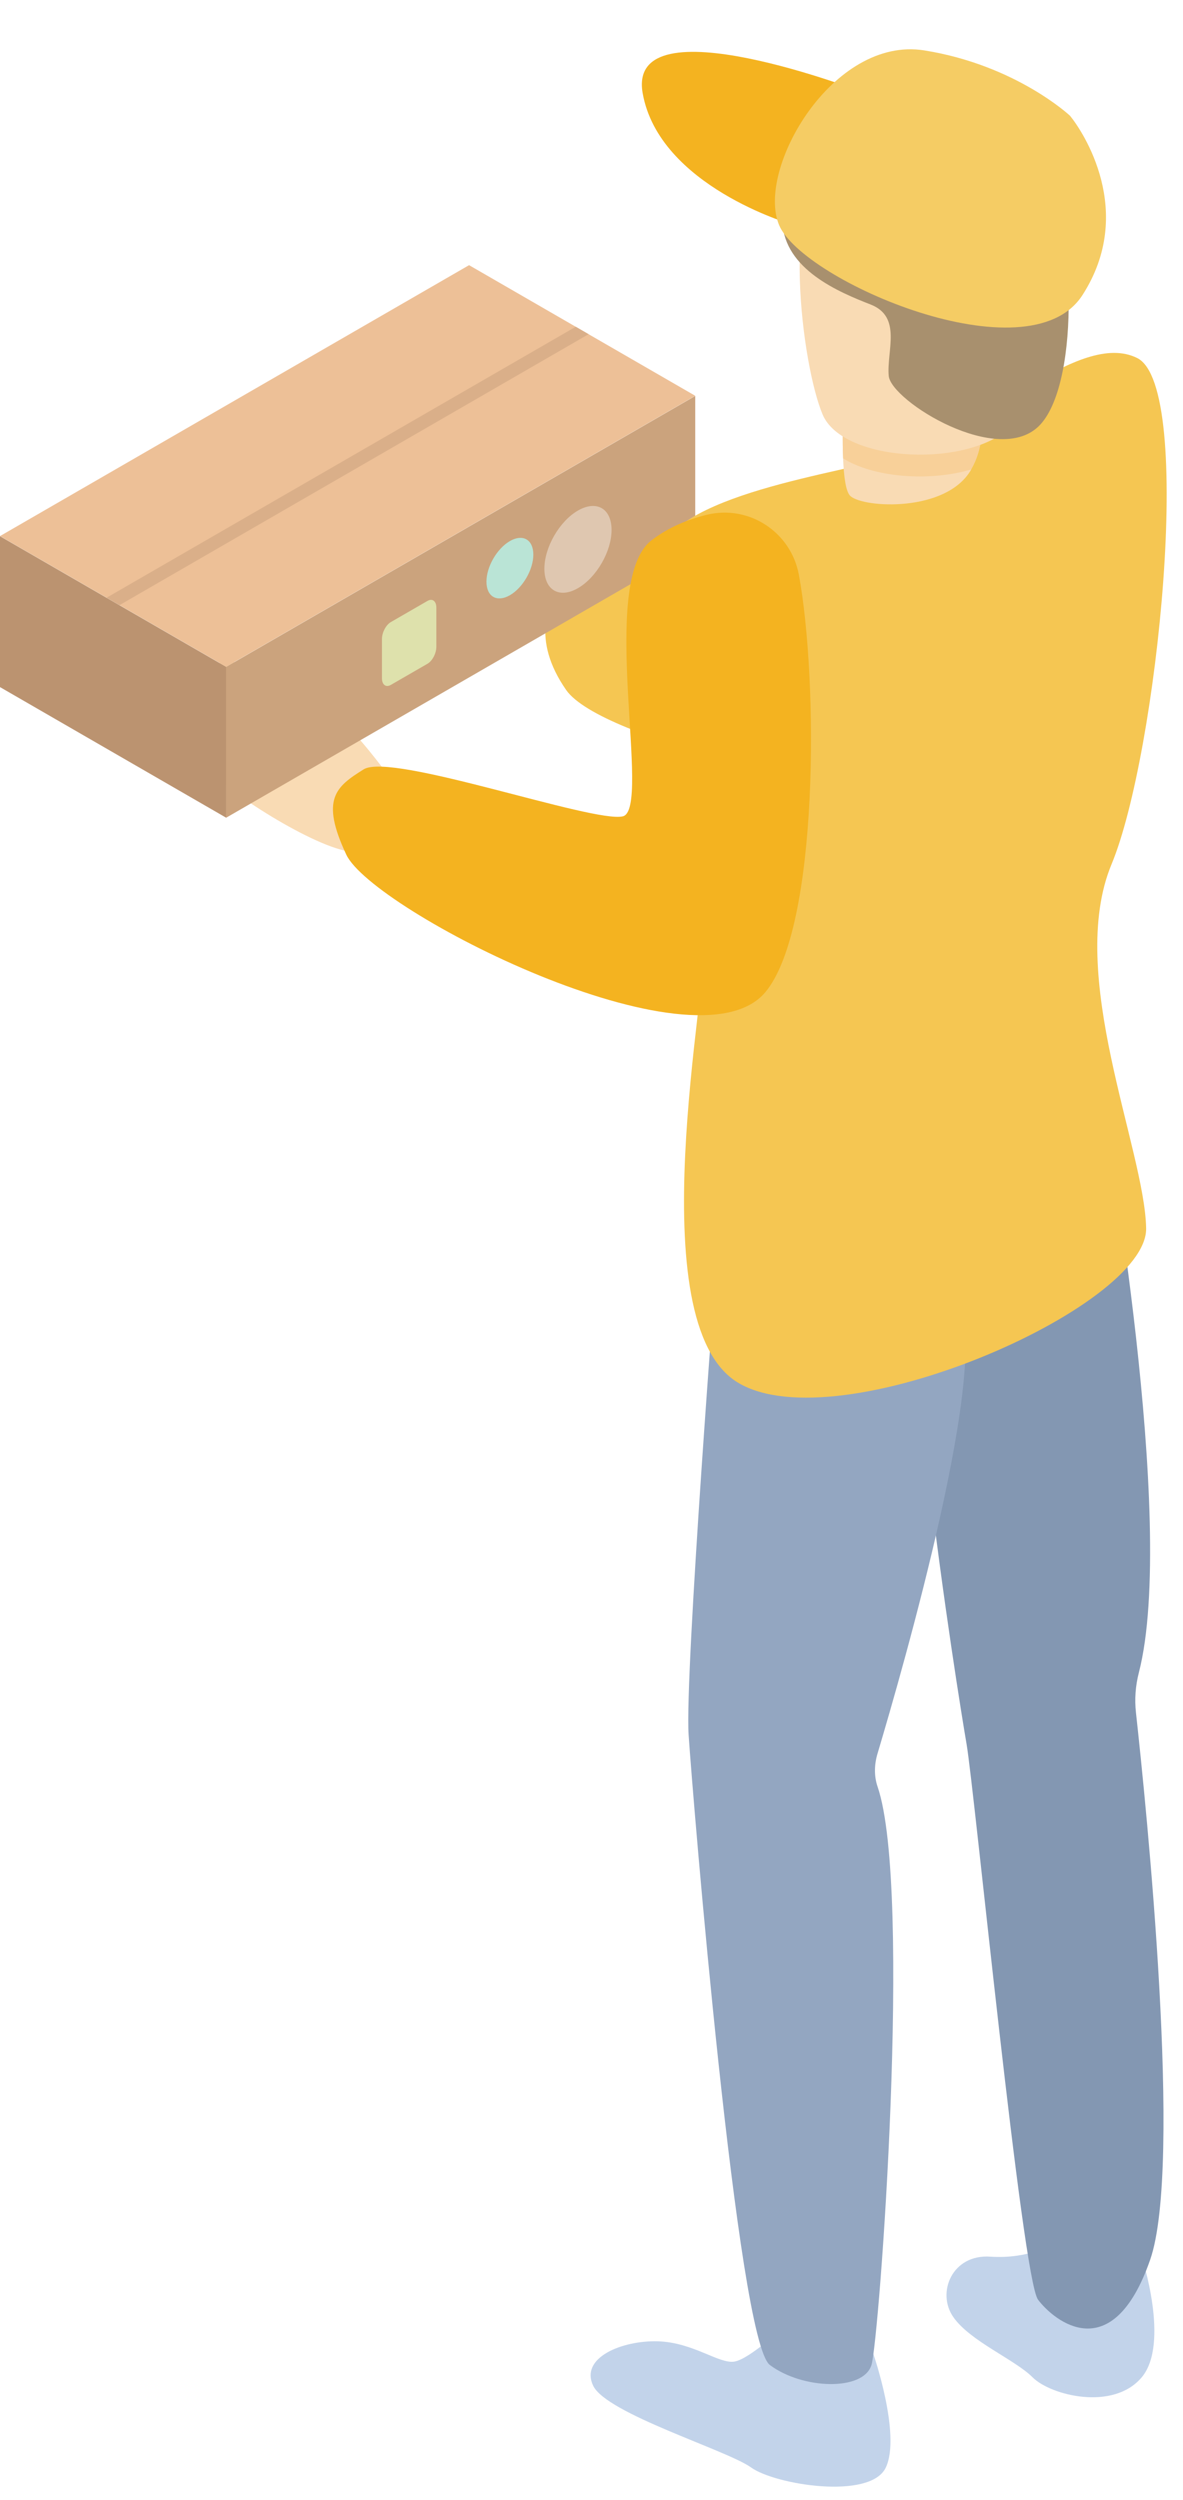 <?xml version="1.0" encoding="UTF-8"?><svg xmlns="http://www.w3.org/2000/svg" xmlns:xlink="http://www.w3.org/1999/xlink" height="461.6" preserveAspectRatio="xMidYMid meet" version="1.0" viewBox="0.0 -9.1 218.5 461.6" width="218.5" zoomAndPan="magnify"><defs><clipPath id="a"><path d="M 118 56 L 215.48 56 L 215.48 249 L 118 249 Z M 118 56"/></clipPath></defs><g><g><path d="M 210.867 407.531 C 210.867 407.531 216.145 423.562 210.867 429.82 C 205.59 436.074 194.055 433.145 190.73 429.82 C 187.41 426.496 179.199 423.172 176.07 418.676 C 172.941 414.18 175.848 407.051 182.914 407.531 C 189.977 408.016 194.641 405.188 194.641 405.188 L 210.867 407.531" fill="#c2d3ea"/></g><g><path d="M 161.305 425.473 C 161.305 425.473 166.461 440.406 163.617 446.453 C 160.77 452.5 143.168 449.652 138.723 446.453 C 134.277 443.254 112.051 436.547 109.559 431.363 C 107.07 426.184 114.895 422.98 121.473 423.16 C 128.055 423.34 132.855 427.43 135.699 426.895 C 138.543 426.359 144.766 420.492 144.766 420.492 L 161.305 425.473" fill="#c2d3ea"/></g><g><path d="M 71.938 134.379 C 71.938 134.379 60.641 118.594 57.375 121.113 C 54.113 123.633 61.141 127.148 57.879 128.652 C 54.613 130.16 44.824 109.574 40.809 113.09 C 36.793 116.602 35.785 130.062 40.055 134.379 C 44.324 138.695 62.145 149.738 66.664 147.984 C 71.184 146.227 71.938 134.379 71.938 134.379" fill="#f9dbb4"/></g><g><path d="M 163.793 132.789 C 158.961 138.434 111.012 127.555 104.566 118.285 C 98.121 109.02 100.941 101.77 104.566 98.547 C 108.191 95.32 156.543 98.891 163.793 112.016 C 171.047 125.137 163.793 132.789 163.793 132.789" fill="#f5c652"/></g><g><path d="M 41.773 113.992 L 128.41 63.973 L 86.637 39.855 L 0 89.875 L 41.773 113.992" fill="#edc097"/></g><g><path d="M 22.078 102.621 L 108.711 52.602 L 106.336 51.227 L 19.699 101.246 L 22.078 102.621" fill="#daaf89"/></g><g><path d="M 0 89.902 L 0 117.754 L 41.773 141.871 L 41.773 114.023 L 0 89.902" fill="#bb9370"/></g><g><path d="M 41.773 141.871 L 128.41 91.852 L 128.41 64.004 L 41.773 114.023 L 41.773 141.871" fill="#cba37d"/></g><g><path d="M 100.547 95.906 C 100.547 99.863 103.324 101.469 106.75 99.488 C 110.18 97.512 112.957 92.699 112.957 88.742 C 112.957 84.785 110.18 83.18 106.75 85.16 C 103.324 87.137 100.547 91.949 100.547 95.906" fill="#dfc7b0"/></g><g><path d="M 89.848 98.293 C 89.848 101.055 91.785 102.172 94.18 100.793 C 96.57 99.41 98.508 96.055 98.508 93.293 C 98.508 90.531 96.57 89.41 94.18 90.793 C 91.785 92.176 89.848 95.531 89.848 98.293" fill="#bae4d6"/></g><g><path d="M 72.184 117.352 L 78.957 113.445 C 79.859 112.922 80.594 111.523 80.594 110.316 L 80.594 103.082 C 80.594 101.879 79.859 101.324 78.957 101.844 L 72.184 105.754 C 71.281 106.277 70.547 107.676 70.547 108.883 L 70.547 116.117 C 70.547 117.32 71.281 117.875 72.184 117.352" fill="#dee1ac"/></g><g><path d="M 203.957 196.734 C 203.957 196.734 217.48 272.02 210.348 299.703 C 209.723 302.133 209.535 304.602 209.812 307.094 C 211.723 324.434 218.492 390.738 212.426 408.133 C 205.426 428.195 194.66 419.387 191.723 415.473 C 188.785 411.559 179.977 321.238 178.512 312.816 C 177.043 304.395 163.828 222.184 170.68 211.906 C 177.531 201.629 203.957 196.734 203.957 196.734" fill="#8397b2"/></g><g><path d="M 132.441 222.641 C 132.441 222.641 126.438 299.945 127.188 311.203 C 127.938 322.461 136.191 423.031 142.195 427.535 C 148.199 432.039 159.461 432.414 160.961 427.535 C 162.387 422.902 168.555 339.691 162.09 320.766 C 161.41 318.781 161.48 316.637 162.086 314.629 C 166.688 299.238 183.555 240.707 176.723 231.27 C 168.84 220.387 132.441 222.641 132.441 222.641" fill="#93a6c1"/></g><g clip-path="url(#a)"><path d="M 120.723 94.438 C 123.957 81.883 154.504 78.594 167.957 74.484 C 181.414 70.379 199.348 51.656 210.051 57.008 C 220.754 62.355 213.75 130.133 205.301 150.465 C 196.852 170.801 211.414 203.035 211.691 217.66 C 211.965 232.285 154.891 257.254 136.344 246.195 C 117.793 235.141 130.859 172.227 130.145 164.02 C 129.434 155.816 112.699 125.574 120.723 94.438" fill="#f5c652"/></g><g><path d="M 179.352 77.582 C 179.352 77.625 179.352 77.668 179.309 77.711 C 174.684 85.543 159.574 84.688 157.094 82.504 C 156.234 81.777 155.852 78.949 155.723 75.527 C 155.422 68.977 156.105 60.246 156.105 60.246 L 179.309 60.246 C 179.309 60.246 183.891 69.789 179.352 77.582" fill="#f9dbb4"/></g><g><path d="M 179.352 77.582 C 171.645 79.852 161.371 79.078 155.723 75.527 C 155.422 68.977 156.105 60.246 156.105 60.246 L 179.309 60.246 C 179.309 60.246 183.891 69.789 179.352 77.582" fill="#f8d099"/></g><g><path d="M 190.449 26.703 C 191.816 30.91 194.73 61.109 187.121 69.281 C 179.516 77.453 155.742 76.43 151.938 67.434 C 148.137 58.438 143.871 26.23 153.852 18.07 C 163.84 9.91 188.262 19.98 190.449 26.703" fill="#f9dbb4"/></g><g><path d="M 192.152 22.266 C 198.57 30.66 199.672 61.117 192.152 69.281 C 184.633 77.445 164.566 64.906 164.148 60.305 C 163.73 55.707 166.656 49.406 160.805 47.121 C 154.953 44.84 144.922 40.66 144.504 31.879 C 144.086 23.102 139.066 9.723 151.191 8.051 C 163.312 6.379 183.766 11.289 192.152 22.266" fill="#a8906e"/></g><g><path d="M 130.535 85.941 C 138.328 84.035 146.086 89.121 147.551 97.008 C 151.137 116.344 151.309 162.141 141.375 174.062 C 128.523 189.48 68.773 158.965 63.957 148.684 C 59.137 138.402 62.027 136.156 67.168 132.941 C 72.309 129.73 109.57 142.902 115.031 141.617 C 120.492 140.332 110.336 98.402 120.293 90.691 C 123.457 88.242 127.07 86.789 130.535 85.941" fill="#f4b320"/></g><g><path d="M 146.203 32.32 C 146.203 32.32 121.727 25.258 118.699 8.098 C 115.672 -9.062 159.832 8.098 159.832 8.098 L 146.203 32.32" fill="#f4b320"/></g><g><path d="M 197.629 12.27 C 199.992 15.141 209.867 29.973 199.922 45.395 C 189.973 60.816 148.227 42.738 143.906 32.469 C 139.582 22.195 153.793 -2.512 170.734 0.207 C 187.676 2.926 197.629 12.27 197.629 12.27" fill="#f5cc64"/></g></g></svg>